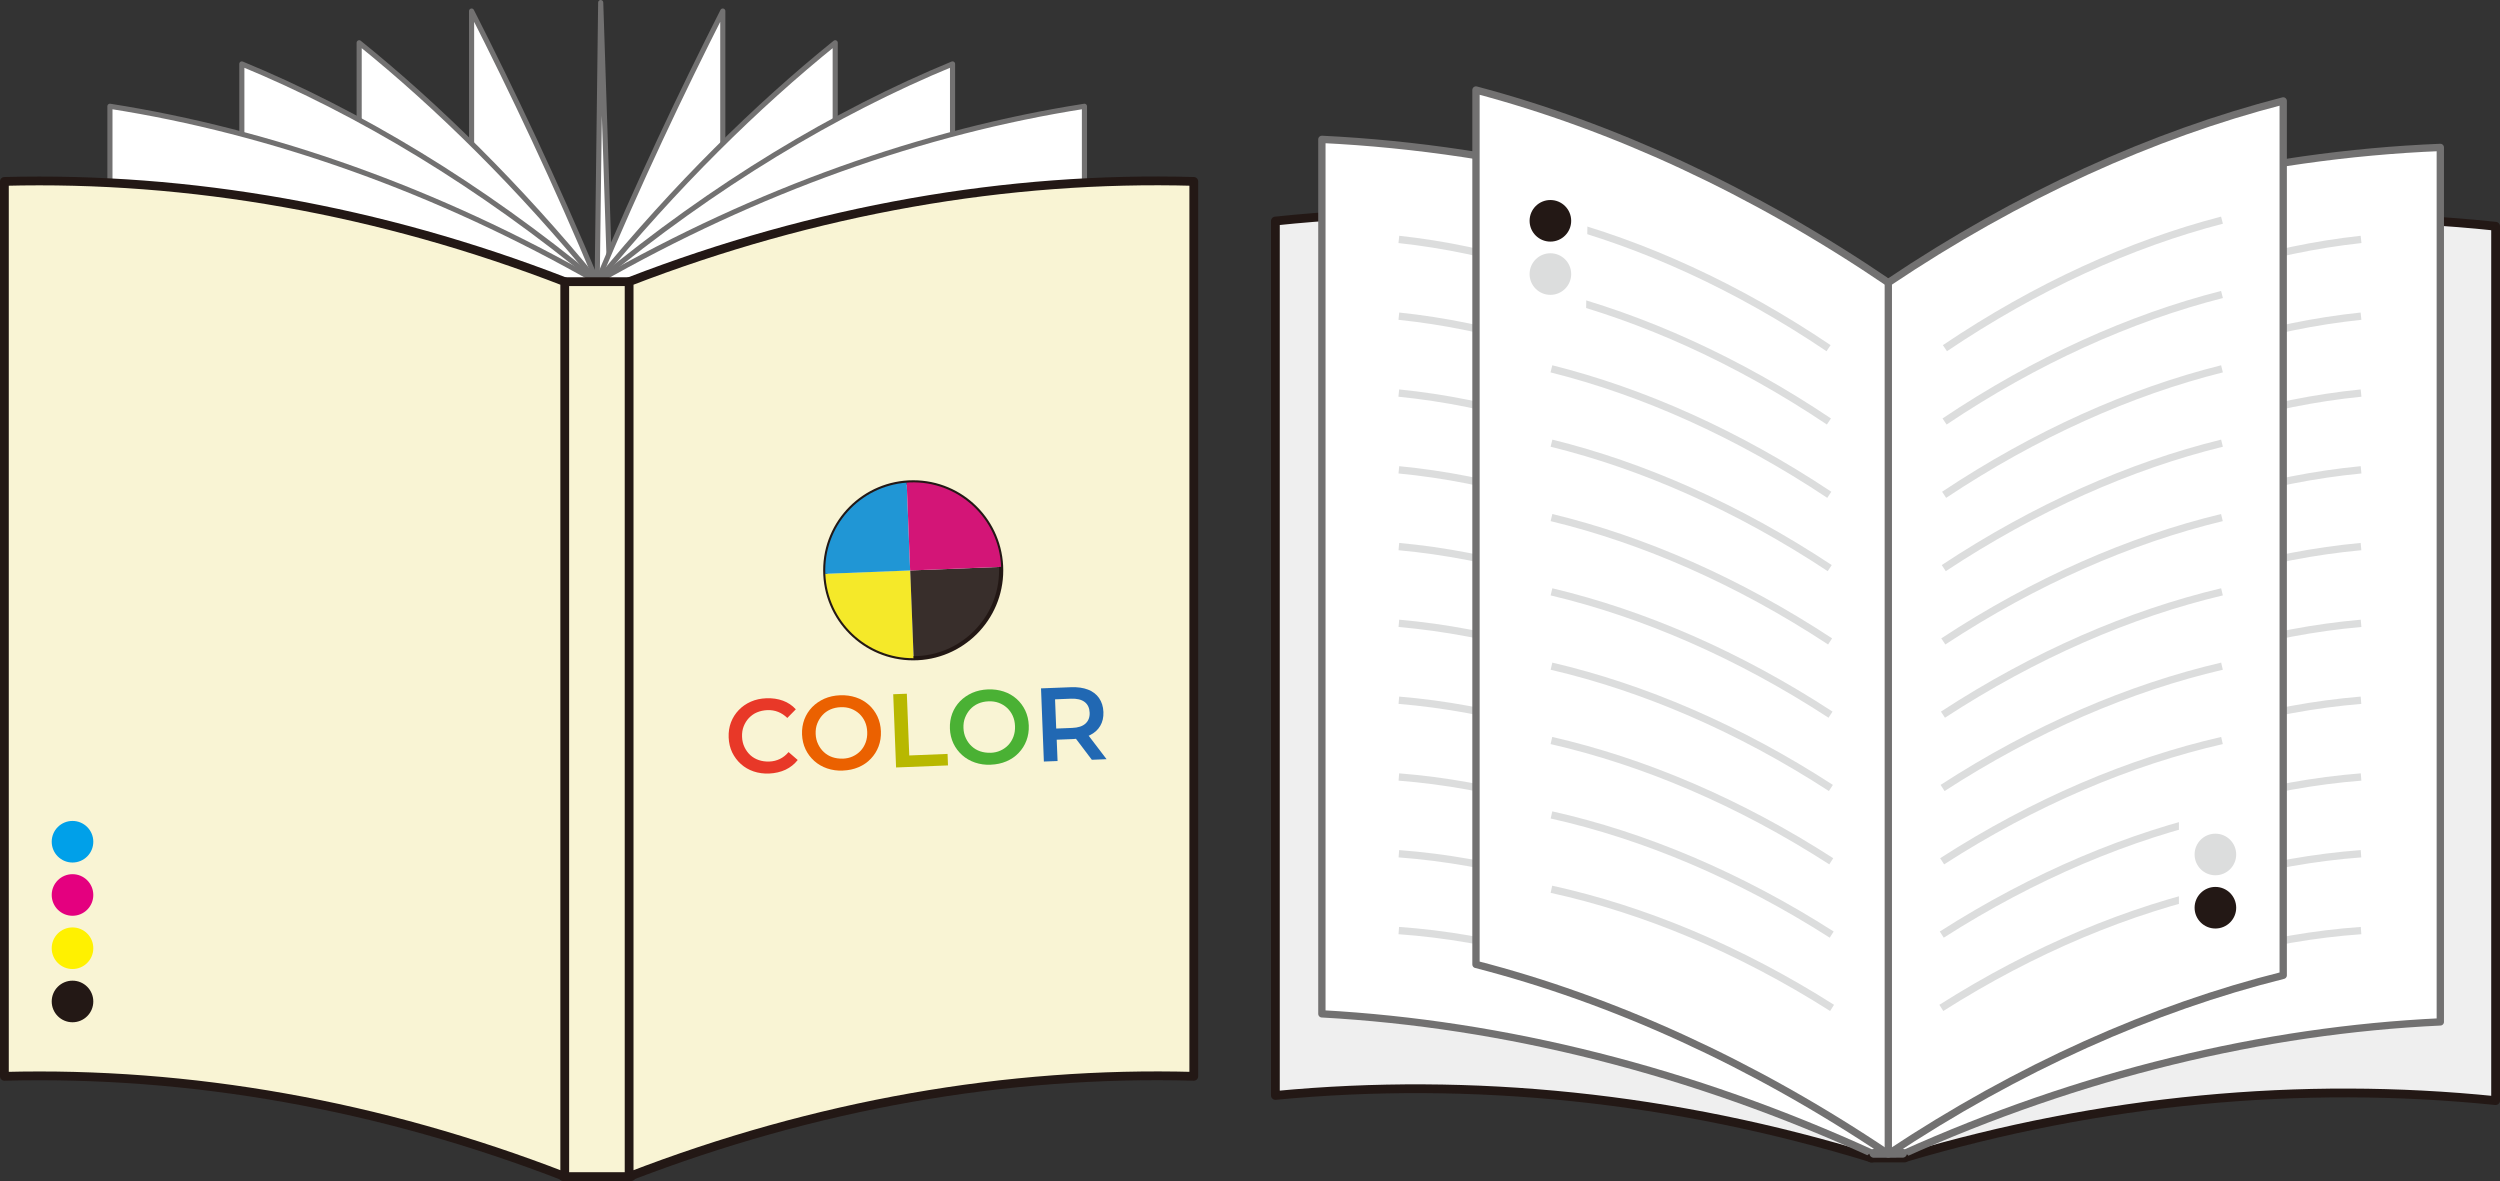 <?xml version="1.0" encoding="UTF-8"?>
<svg id="_レイヤー_2" data-name="レイヤー 2" xmlns="http://www.w3.org/2000/svg" viewBox="0 0 341.35 161.25">
  <rect x="0" y="0" width="341.35" height="161.25" fill="#333333" stroke="none"/>
  <defs>
    <style>
      .cls-1, .cls-2, .cls-3, .cls-4, .cls-5 {
        fill: none;
      }

      .cls-2, .cls-3, .cls-6, .cls-4, .cls-5, .cls-7, .cls-8, .cls-9 {
        stroke-linejoin: round;
      }

      .cls-2, .cls-6, .cls-7, .cls-9 {
        stroke-width: 1.2px;
      }

      .cls-2, .cls-6, .cls-10, .cls-9 {
        stroke: #231815;
      }

      .cls-11 {
        fill: #4ab134;
      }

      .cls-12 {
        fill: #efefef;
      }

      .cls-13 {
        fill: #e83828;
      }

      .cls-14 {
        fill: #2168b3;
      }

      .cls-3 {
        stroke: #dcdddd;
      }

      .cls-6, .cls-7, .cls-15, .cls-9 {
        fill: #f9f4d4;
      }

      .cls-4, .cls-5, .cls-7, .cls-8 {
        stroke: #727171;
      }

      .cls-16 {
        fill: #e4007f;
      }

      .cls-17 {
        fill: #d31577;
      }

      .cls-18, .cls-19 {
        fill: #231815;
      }

      .cls-5, .cls-8 {
        stroke-width: .7px;
      }

      .cls-20, .cls-8, .cls-10 {
        fill: #fff;
      }

      .cls-21 {
        fill: #dcdddd;
      }

      .cls-19 {
        opacity: .9;
      }

      .cls-22 {
        fill: #2096d5;
      }

      .cls-7, .cls-9 {
        stroke-linecap: round;
      }

      .cls-23 {
        fill: #eb6100;
      }

      .cls-24 {
        fill: #00a0e9;
      }

      .cls-25 {
        fill: #b8b800;
      }

      .cls-26 {
        fill: #f5e929;
      }

      .cls-10 {
        stroke-miterlimit: 10;
        stroke-width: .57px;
      }

      .cls-27 {
        fill: #fff100;
      }
    </style>
  </defs>
  <g id="_レイヤー_3" data-name="レイヤー 3">
    <g>
      <g>
        <g>
          <path class="cls-20" d="M81.54,160.65c-5.66-13.49-11.5-25.81-17.15-36.95,0-40.73,0-81.46,0-122.19,5.66,11.15,11.5,23.46,17.15,36.95"/>
          <path class="cls-5" d="M81.54,160.65c-5.66-13.49-11.5-25.81-17.15-36.95,0-40.73,0-81.46,0-122.19,5.66,11.15,11.5,23.46,17.15,36.95"/>
        </g>
        <g>
          <path class="cls-20" d="M81.54,160.65c-10.72-13.09-21.78-23.97-32.5-32.62V5.84c10.72,8.65,21.78,19.53,32.5,32.62"/>
          <path class="cls-5" d="M81.54,160.65c-10.72-13.09-21.78-23.97-32.5-32.62V5.84c10.72,8.65,21.78,19.53,32.5,32.62"/>
        </g>
        <g>
          <path class="cls-20" d="M81.54,160.65c-16-13.22-32.51-23.13-48.52-29.73V8.73c16,6.6,32.51,16.51,48.52,29.73"/>
          <path class="cls-5" d="M81.54,160.65c-16-13.22-32.51-23.13-48.52-29.73V8.73c16,6.6,32.51,16.51,48.52,29.73"/>
        </g>
        <g>
          <path class="cls-20" d="M81.54,160.65c-21.95-12.53-44.59-20.51-66.53-23.95V14.51c21.94,3.44,44.59,11.42,66.53,23.95,0,40.73,0,81.46,0,122.19Z"/>
          <path class="cls-5" d="M81.54,160.65c-21.95-12.53-44.59-20.51-66.53-23.95V14.51c21.94,3.44,44.59,11.42,66.53,23.95,0,40.73,0,81.46,0,122.19Z"/>
        </g>
        <polyline class="cls-8" points="81.54 160.65 86.19 127.44 82.02 .35 81.54 38.46"/>
        <g>
          <path class="cls-20" d="M81.54,160.65c5.66-13.49,11.5-25.81,17.15-36.95,0-40.73,0-81.46,0-122.19-5.66,11.15-11.5,23.46-17.15,36.95"/>
          <path class="cls-5" d="M81.54,160.65c5.66-13.49,11.5-25.81,17.15-36.95,0-40.73,0-81.46,0-122.19-5.66,11.15-11.5,23.46-17.15,36.95"/>
        </g>
        <g>
          <path class="cls-20" d="M81.54,160.65c10.72-13.09,21.78-23.97,32.5-32.62V5.84c-10.72,8.65-21.78,19.53-32.5,32.62"/>
          <path class="cls-5" d="M81.54,160.65c10.72-13.09,21.78-23.97,32.5-32.62V5.84c-10.72,8.65-21.78,19.53-32.5,32.62"/>
        </g>
        <g>
          <path class="cls-20" d="M81.54,160.65c16-13.22,32.51-23.13,48.52-29.73V8.73c-16,6.6-32.51,16.51-48.52,29.73"/>
          <path class="cls-5" d="M81.54,160.65c16-13.22,32.51-23.13,48.52-29.73V8.73c-16,6.6-32.51,16.51-48.52,29.73"/>
        </g>
        <g>
          <path class="cls-20" d="M81.54,160.65c21.94-12.53,44.59-20.51,66.53-23.95V14.51c-21.94,3.44-44.59,11.42-66.53,23.95v122.19Z"/>
          <path class="cls-5" d="M81.54,160.65c21.94-12.53,44.59-20.51,66.53-23.95V14.51c-21.94,3.44-44.59,11.42-66.53,23.95v122.19Z"/>
        </g>
      </g>
      <g>
        <rect class="cls-6" x="76.89" y="38.46" width="9.3" height="122.19"/>
        <g>
          <path class="cls-15" d="M77.11,160.65c-25.23-9.79-51.27-14.35-76.51-13.69V24.77c25.23-.66,51.27,3.9,76.51,13.69v122.19Z"/>
          <path class="cls-2" d="M77.11,160.65c-25.23-9.79-51.27-14.35-76.51-13.69V24.77c25.23-.66,51.27,3.9,76.51,13.69v122.19Z"/>
        </g>
        <g>
          <path class="cls-15" d="M163,146.96c-25.43-.7-51.67,3.86-77.1,13.69V38.46c25.43-9.83,51.67-14.4,77.1-13.69v122.19Z"/>
          <path class="cls-2" d="M163,146.96c-25.43-.7-51.67,3.86-77.1,13.69V38.46c25.43-9.83,51.67-14.4,77.1-13.69v122.19Z"/>
        </g>
      </g>
      <g>
        <path class="cls-13" d="M105.04,105.62c-.77.03-1.49-.07-2.14-.29s-1.24-.56-1.74-1.01c-.5-.45-.89-.98-1.19-1.59-.29-.61-.45-1.29-.48-2.04s.08-1.44.32-2.07c.24-.63.6-1.19,1.06-1.67s1.02-.87,1.66-1.15,1.34-.43,2.11-.46c.82-.03,1.57.08,2.26.33s1.28.65,1.76,1.18l-1.16,1.18c-.39-.38-.81-.65-1.26-.83-.46-.18-.94-.26-1.46-.24s-1,.13-1.43.31-.79.45-1.1.77c-.31.33-.54.71-.71,1.14s-.24.91-.22,1.43.13.98.33,1.4.46.78.79,1.09c.33.3.72.53,1.16.68.44.15.92.22,1.45.2s.99-.14,1.43-.35c.44-.21.84-.53,1.19-.94l1.25,1.08c-.45.57-1,1.01-1.67,1.33-.67.31-1.41.48-2.24.52Z"/>
        <path class="cls-23" d="M115.11,105.22c-.77.03-1.49-.07-2.17-.3-.67-.23-1.26-.57-1.76-1.02s-.9-.98-1.19-1.59c-.29-.61-.45-1.29-.48-2.02s.08-1.43.32-2.07c.24-.63.6-1.19,1.06-1.67.47-.48,1.03-.86,1.67-1.15.65-.28,1.36-.44,2.14-.47s1.49.07,2.16.29,1.25.56,1.75,1c.5.44.89.97,1.19,1.59.29.62.45,1.3.48,2.04s-.08,1.43-.32,2.07c-.24.63-.59,1.19-1.06,1.68-.46.49-1.02.87-1.67,1.15s-1.36.43-2.13.46ZM115.05,103.59c.51-.02.97-.12,1.38-.31.42-.19.78-.45,1.08-.77s.53-.71.69-1.14c.16-.44.23-.91.21-1.43s-.12-.98-.31-1.4-.45-.78-.78-1.09c-.33-.3-.71-.53-1.14-.69s-.9-.22-1.4-.2-.97.12-1.4.31-.79.45-1.09.78c-.3.33-.53.71-.7,1.14s-.24.9-.22,1.42.13.97.33,1.39c.2.42.46.79.79,1.09.33.31.71.54,1.15.69.44.15.91.22,1.42.2Z"/>
        <path class="cls-25" d="M122.35,104.79l-.39-10,1.86-.07.33,8.43,5.23-.21.06,1.57-7.09.28Z"/>
        <path class="cls-11" d="M135.3,104.42c-.77.03-1.49-.07-2.17-.3-.67-.23-1.26-.57-1.76-1.02s-.9-.98-1.19-1.59c-.29-.61-.45-1.29-.48-2.02s.08-1.43.32-2.07c.24-.63.6-1.19,1.06-1.67.47-.48,1.03-.86,1.67-1.15.65-.28,1.36-.44,2.14-.47s1.49.07,2.16.29,1.25.56,1.75,1c.5.44.89.97,1.19,1.59.29.62.45,1.3.48,2.04s-.08,1.43-.32,2.07c-.24.63-.59,1.19-1.06,1.68-.46.49-1.02.87-1.67,1.15s-1.36.43-2.13.46ZM135.23,102.79c.51-.02.97-.12,1.38-.31.42-.19.78-.45,1.08-.77s.53-.71.69-1.14c.16-.44.23-.91.21-1.43s-.12-.98-.31-1.4-.45-.78-.78-1.09c-.33-.3-.71-.53-1.14-.69s-.9-.22-1.4-.2-.97.12-1.4.31-.79.45-1.09.78c-.3.33-.53.71-.7,1.14s-.24.9-.22,1.42.13.97.33,1.39c.2.42.46.79.79,1.09.33.31.71.54,1.15.69.44.15.91.22,1.42.2Z"/>
        <path class="cls-14" d="M142.53,103.99l-.39-10,4.12-.16c.89-.03,1.65.08,2.3.33s1.15.64,1.51,1.16c.36.52.56,1.15.59,1.89s-.12,1.37-.44,1.91c-.32.54-.79.96-1.42,1.27-.62.31-1.38.48-2.26.52l-3.07.12.78-.86.15,3.74-1.86.07ZM144.25,100.38l-.85-.87,2.99-.12c.82-.03,1.43-.23,1.83-.6.4-.37.59-.87.56-1.5s-.25-1.11-.68-1.44c-.43-.33-1.05-.48-1.87-.45l-2.99.12.78-.95.23,5.8ZM149.08,103.74l-2.67-3.53,1.99-.08,2.69,3.53-2,.08Z"/>
      </g>
      <g>
        <circle class="cls-10" cx="124.69" cy="77.87" r="12.01"/>
        <circle class="cls-1" cx="124.69" cy="77.87" r="12.01"/>
        <path class="cls-26" d="M112.69,78.34c.26,6.49,5.61,11.57,12.06,11.53l-.47-11.99-11.58.46Z"/>
        <path class="cls-22" d="M123.8,65.9c-6.43.47-11.37,5.96-11.11,12.45l11.58-.46-.47-11.99Z"/>
        <path class="cls-19" d="M124.75,89.88c.14,0,.28,0,.42,0,6.63-.26,11.79-5.85,11.53-12.48l-12.42.49.47,11.99Z"/>
        <path class="cls-17" d="M124.22,65.87c-.14,0-.28.02-.42.03l.47,11.99,12.42-.49c-.26-6.63-5.85-11.79-12.48-11.53Z"/>
      </g>
      <g>
        <circle class="cls-24" cx="9.9" cy="114.93" r="2.84"/>
        <circle class="cls-16" cx="9.9" cy="122.2" r="2.84"/>
        <circle class="cls-27" cx="9.9" cy="129.47" r="2.84"/>
        <circle class="cls-18" cx="9.9" cy="136.74" r="2.84"/>
      </g>
      <g>
        <g>
          <path class="cls-12" d="M260.21,158.03c26.61-7.89,53.98-10.47,80.54-7.75V30.89c-27.54-2.92-55.97-.14-83.51,8.35.99,39.59,1.98,79.19,2.97,118.8Z"/>
          <path class="cls-2" d="M260.21,158.03c26.61-7.89,53.98-10.47,80.54-7.75V30.89c-27.54-2.92-55.97-.14-83.51,8.35.99,39.59,1.98,79.19,2.97,118.8Z"/>
        </g>
        <g>
          <path class="cls-20" d="M259.81,157.59c24.24-10.9,49.19-16.92,73.39-18.06V20.13c-24.86,1.01-50.51,7.16-75.37,18.46"/>
          <path class="cls-4" d="M259.81,157.59c24.24-10.9,49.19-16.92,73.39-18.06V20.13c-24.86,1.01-50.51,7.16-75.37,18.46"/>
        </g>
        <g>
          <path class="cls-12" d="M255.55,158.11c-26.89-8.27-54.56-11.11-81.41-8.54V30.18c27.54-2.92,55.97-.14,83.51,8.35-.7,39.86-1.4,79.72-2.1,119.59Z"/>
          <path class="cls-2" d="M255.55,158.11c-26.89-8.27-54.56-11.11-81.41-8.54V30.18c27.54-2.92,55.97-.14,83.51,8.35-.7,39.86-1.4,79.72-2.1,119.59Z"/>
        </g>
        <g>
          <path class="cls-20" d="M255.85,157.59c-24.89-11.4-50.51-17.79-75.36-19.16V19.03c25.51,1.24,51.83,7.76,77.34,19.56"/>
          <path class="cls-4" d="M255.85,157.59c-24.89-11.4-50.51-17.79-75.36-19.16V19.03c25.51,1.24,51.83,7.76,77.34,19.56"/>
        </g>
        <g>
          <path class="cls-3" d="M191,32.69c12.48,1.36,25.35,5.31,37.83,11.84"/>
          <path class="cls-3" d="M228.88,54.87c-12.49-6.49-25.39-10.39-37.88-11.7"/>
          <path class="cls-3" d="M228.93,65.22c-12.51-6.44-25.42-10.29-37.94-11.55"/>
          <path class="cls-3" d="M228.99,75.56c-12.53-6.4-25.46-10.2-37.99-11.41"/>
          <path class="cls-3" d="M229.04,85.9c-12.55-6.36-25.5-10.11-38.04-11.27"/>
          <path class="cls-3" d="M229.1,96.24c-12.57-6.31-25.53-10.02-38.1-11.13"/>
          <path class="cls-3" d="M229.15,106.59c-12.58-6.27-25.57-9.93-38.15-10.98"/>
          <path class="cls-3" d="M229.21,116.93c-12.6-6.22-25.61-9.84-38.21-10.84"/>
          <path class="cls-3" d="M229.26,127.27c-12.62-6.18-25.64-9.75-38.26-10.7"/>
          <path class="cls-3" d="M229.31,137.62c-12.64-6.14-25.68-9.66-38.32-10.56"/>
        </g>
        <g>
          <path class="cls-3" d="M322.38,32.69c-12.48,1.36-25.35,5.31-37.83,11.84"/>
          <path class="cls-3" d="M284.49,54.87c12.49-6.49,25.39-10.39,37.88-11.7"/>
          <path class="cls-3" d="M284.44,65.22c12.51-6.44,25.42-10.29,37.94-11.55"/>
          <path class="cls-3" d="M284.39,75.56c12.53-6.4,25.46-10.2,37.99-11.41"/>
          <path class="cls-3" d="M284.33,85.9c12.55-6.36,25.5-10.11,38.04-11.27"/>
          <path class="cls-3" d="M284.28,96.24c12.57-6.31,25.53-10.02,38.1-11.13"/>
          <path class="cls-3" d="M284.22,106.59c12.58-6.27,25.57-9.93,38.15-10.98"/>
          <path class="cls-3" d="M284.17,116.93c12.6-6.22,25.61-9.84,38.21-10.84"/>
          <path class="cls-3" d="M284.11,127.27c12.62-6.18,25.64-9.75,38.26-10.7"/>
          <path class="cls-3" d="M284.06,137.62c12.64-6.14,25.68-9.66,38.32-10.56"/>
        </g>
        <line class="cls-9" x1="255.46" y1="158.11" x2="260.05" y2="158.11"/>
        <g>
          <path class="cls-20" d="M257.83,157.57c-18.57-12.48-37.73-21.11-56.3-25.89V12.29c18.57,4.92,37.73,13.69,56.3,26.3"/>
          <path class="cls-4" d="M257.83,157.57c-18.57-12.48-37.73-21.11-56.3-25.89V12.29c18.57,4.92,37.73,13.69,56.3,26.3"/>
        </g>
        <g>
          <path class="cls-20" d="M257.83,157.57c17.78-11.82,36.13-19.95,53.92-24.4,0-39.8,0-79.59,0-119.39-17.78,4.59-36.13,12.86-53.92,24.81v118.98Z"/>
          <path class="cls-4" d="M257.83,157.57c17.78-11.82,36.13-19.95,53.92-24.4,0-39.8,0-79.59,0-119.39-17.78,4.59-36.13,12.86-53.92,24.81v118.98Z"/>
        </g>
        <g>
          <path class="cls-3" d="M211.84,30.06c12.48,3.24,25.35,9.07,37.83,17.48"/>
          <path class="cls-3" d="M249.72,57.55c-12.49-8.37-25.39-14.15-37.88-17.34"/>
          <path class="cls-3" d="M249.77,67.56c-12.51-8.32-25.42-14.06-37.94-17.2"/>
          <path class="cls-3" d="M249.83,77.57c-12.53-8.28-25.46-13.97-37.99-17.06"/>
          <path class="cls-3" d="M249.88,87.58c-12.55-8.24-25.5-13.88-38.04-16.91"/>
          <path class="cls-3" d="M249.94,97.58c-12.57-8.19-25.53-13.78-38.1-16.77"/>
          <path class="cls-3" d="M249.99,107.59c-12.58-8.15-25.57-13.69-38.15-16.63"/>
          <path class="cls-3" d="M250.04,117.6c-12.6-8.11-25.61-13.6-38.21-16.49"/>
          <path class="cls-3" d="M250.1,127.61c-12.62-8.06-25.64-13.51-38.26-16.34"/>
          <path class="cls-3" d="M250.15,137.62c-12.64-8.02-25.68-13.42-38.32-16.2"/>
        </g>
        <g>
          <path class="cls-3" d="M303.39,30.06c-12.48,3.24-25.35,9.07-37.83,17.48"/>
          <path class="cls-3" d="M265.51,57.55c12.49-8.37,25.39-14.15,37.88-17.34"/>
          <path class="cls-3" d="M265.45,67.56c12.51-8.32,25.42-14.06,37.94-17.2"/>
          <path class="cls-3" d="M265.4,77.57c12.53-8.28,25.46-13.97,37.99-17.06"/>
          <path class="cls-3" d="M265.34,87.58c12.55-8.24,25.5-13.88,38.04-16.91"/>
          <path class="cls-3" d="M265.29,97.58c12.57-8.19,25.53-13.78,38.1-16.77"/>
          <path class="cls-3" d="M265.24,107.59c12.58-8.15,25.57-13.69,38.15-16.63"/>
          <path class="cls-3" d="M265.18,117.6c12.6-8.11,25.61-13.6,38.21-16.49"/>
          <path class="cls-3" d="M265.13,127.61c12.62-8.06,25.64-13.51,38.26-16.34"/>
          <path class="cls-3" d="M265.07,137.62c12.64-8.02,25.68-13.42,38.32-16.2"/>
        </g>
        <polygon class="cls-20" points="216.49 47.31 209.39 44 209.39 28.1 216.82 25.97 216.49 47.31"/>
        <g>
          <circle class="cls-18" cx="211.69" cy="30.15" r="2.84"/>
          <circle class="cls-21" cx="211.69" cy="37.42" r="2.84"/>
        </g>
        <polygon class="cls-20" points="304.5 130.92 297.51 127.75 297.51 110.29 304.83 108.25 304.5 130.92"/>
        <g>
          <circle class="cls-21" cx="302.49" cy="116.67" r="2.84"/>
          <circle class="cls-18" cx="302.49" cy="123.94" r="2.84"/>
        </g>
        <line class="cls-7" x1="255.85" y1="157.48" x2="259.78" y2="157.47"/>
      </g>
    </g>
  </g>
</svg>